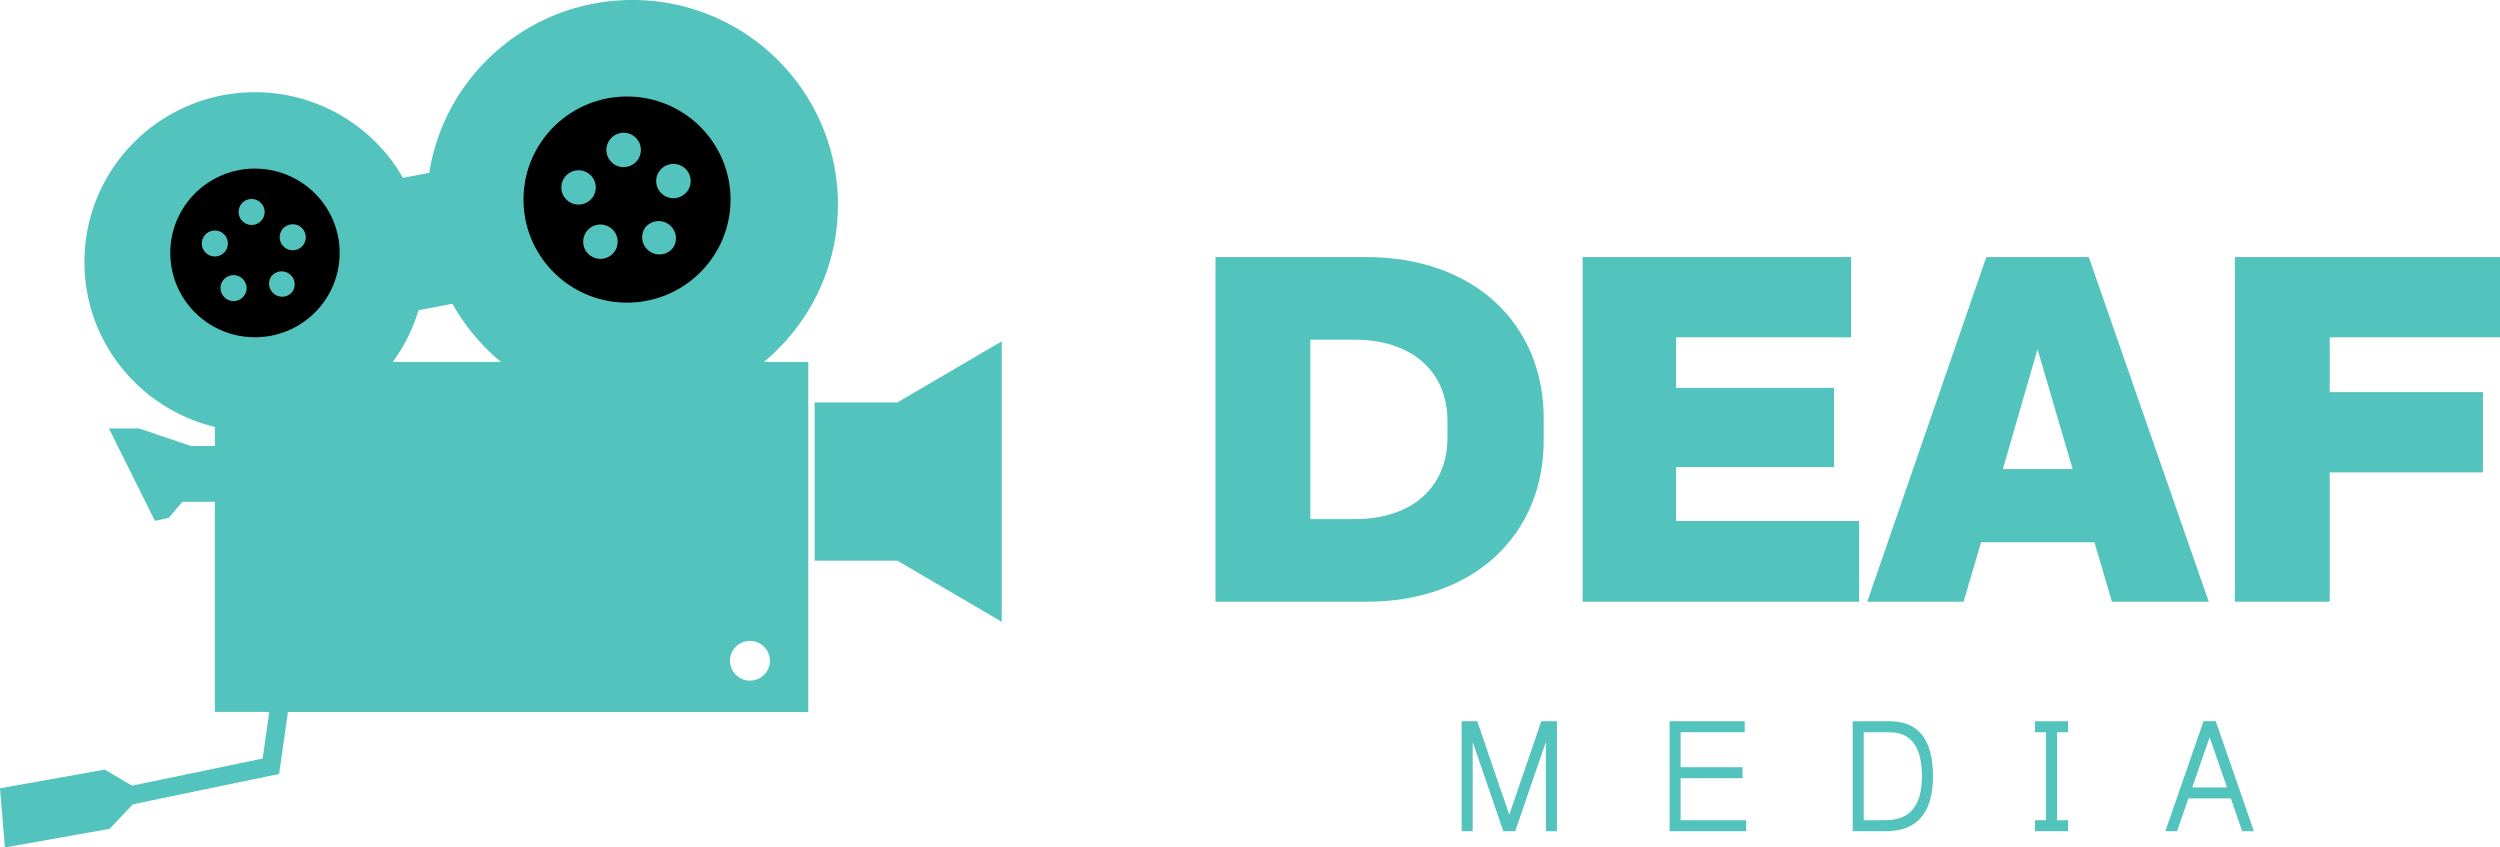 <svg xmlns="http://www.w3.org/2000/svg" width="236.001" height="80.001" viewBox="0 0 177 60"><defs><clipPath id="a"><path fill="none" d="M0 0h177v60H0z"/></clipPath></defs><g clip-path="url(#a)"><path d="M59.326 14.491C59.326 6.488 52.81 0 44.771 0c-7.269 0-13.292 5.305-14.379 12.236l-1.859.356A12.072 12.072 0 0 0 18.054 6.53c-6.669 0-12.076 5.383-12.076 12.022 0 5.663 3.938 10.4 9.234 11.674v1.352h-1.685l-3.696-1.245h-2.12l3.261 6.547.978-.217.961-1.136h2.3v14.88h3.854l-.468 3.298-9.255 1.921-1.921-1.138L0 55.81l.348 4.189 7.419-1.321 1.638-1.735 10.357-2.149.623-4.386h36.841V25.625h-3.144c3.204-2.658 5.243-6.659 5.243-11.136Zm-29.697 7.474 2.405-.461a14.564 14.564 0 0 0 3.436 4.122h-7.667a11.97 11.97 0 0 0 1.826-3.661Zm24.88 24.818c0 .373-.149.731-.414.995a1.416 1.416 0 0 1-2.413-.995c0-.373.149-.731.414-.995a1.417 1.417 0 0 1 1.999 0c.265.264.414.622.414.995Z" fill="#53c3bd"/><path d="M63.532 28.494h-5.857v11.201h5.857l7.392 4.328V24.165l-7.392 4.329ZM109.124 51.063h1.105v7.785h-.782v-6.321l-2.168 6.321h-.844l-2.169-6.321v6.321h-.782v-7.785h1.105l2.268 6.618 2.268-6.618Zm9.865 4.034v2.973h4.64v.778h-5.421v-7.785h5.317v.778h-4.536v2.476h4.38v.778h-4.38Zm17.864-.141c0 1.297-.279 2.27-.834 2.917-.557.65-1.39.976-2.502.976h-2.346v-7.785h2.606c1.025 0 1.795.324 2.309.97.511.651.767 1.625.767 2.923Zm-3.077-3.113h-1.824v6.228h1.564c.852 0 1.491-.259 1.919-.779.424-.519.636-1.297.636-2.335s-.191-1.817-.573-2.335c-.383-.519-.957-.778-1.722-.778Zm11.081 0h-.782v-.779h2.346v.779h-.782v6.228h.782v.778h-2.346v-.778h.782v-6.228Zm12.018-.78 2.7 7.785h-.829l-.803-2.32h-3.003l-.803 2.32h-.829l2.7-7.785h.867Zm.797 4.687-1.231-3.555-1.23 3.555h2.461ZM96.703 18.199c7.757 0 12.592 4.814 12.592 11.433v1.538c0 6.619-4.836 11.433-12.592 11.433H86.058V18.199h10.645Zm5.776 11.601c0-3.377-2.384-5.75-6.582-5.75h-3.123v12.704h3.123c4.198 0 6.582-2.373 6.582-5.75V29.8Zm9.573 12.803V18.199h19.006v5.683h-12.391v3.577h11.182v5.616h-11.182v3.81h12.962v5.717h-19.577Zm44.327 0h-6.851l-1.242-4.212h-8.025l-1.242 4.212h-6.817l8.429-24.404h7.253l8.496 24.404h-.001Zm-12.122-17.885-2.452 8.491h4.937l-2.485-8.491ZM177 23.883h-12.055v3.878h10.846v5.683h-10.846v9.16h-6.716V18.2h18.772v5.683H177Z" fill="#53c3bd"/><path d="M18.053 11.936a6.003 6.003 0 0 0-5.541 3.686 5.954 5.954 0 0 0 1.3 6.507 6.003 6.003 0 0 0 4.241 1.749c1.59 0 3.116-.629 4.24-1.749a5.953 5.953 0 0 0 0-8.442 6.01 6.01 0 0 0-4.24-1.749Zm-3.765 5.303a.922.922 0 0 1 .924-.919.918.918 0 1 1 0 1.838.927.927 0 0 1-.653-.269.917.917 0 0 1-.271-.65Zm3.129 3.436a.923.923 0 0 1-1.757-.568.924.924 0 0 1 1.758.569Zm.681-4.791a.923.923 0 0 1-.885-1.576.928.928 0 0 1 1.479.417.922.922 0 0 1-.594 1.159Zm2.608 4.765a.925.925 0 0 1-1.64-.406.918.918 0 0 1 .146-.675.925.925 0 0 1 1.64.406.918.918 0 0 1-.146.675Zm.583-3.122a.926.926 0 0 1-1.463-.52.916.916 0 0 1 .377-.967.923.923 0 0 1 1.436.89.92.92 0 0 1-.351.598ZM44.393 6.834c-4.048 0-7.328 3.267-7.328 7.296s3.281 7.296 7.328 7.296 7.328-3.267 7.328-7.296-3.281-7.296-7.328-7.296Zm-4.65 6.435c0-.322.128-.631.357-.858a1.222 1.222 0 0 1 1.724 0 1.21 1.21 0 0 1 0 1.716 1.222 1.222 0 0 1-1.724 0 1.21 1.21 0 0 1-.357-.858Zm3.928 4.219a1.215 1.215 0 0 1-1.065.835c-.16.013-.32-.006-.473-.056a1.223 1.223 0 0 1-.839-1.06 1.214 1.214 0 0 1 .662-1.178 1.224 1.224 0 0 1 1.641.531c.147.287.173.621.073.927Zm.862-5.718a1.24 1.24 0 0 1-.473.056 1.213 1.213 0 0 1-.281-2.366 1.217 1.217 0 0 1 1.537.78c.1.306.073.64-.074.927a1.223 1.223 0 0 1-.71.604Zm3.115 5.778a1.222 1.222 0 0 1-1.678.233 1.211 1.211 0 0 1-.296-1.661 1.222 1.222 0 0 1 1.678-.233 1.211 1.211 0 0 1 .296 1.661Zm.747-3.748a1.213 1.213 0 0 1-.908.217 1.225 1.225 0 0 1-.795-.485 1.206 1.206 0 0 1-.053-1.347 1.218 1.218 0 0 1 1.231-.565c.319.05.606.225.796.485a1.208 1.208 0 0 1-.27 1.696Z"/></g></svg>